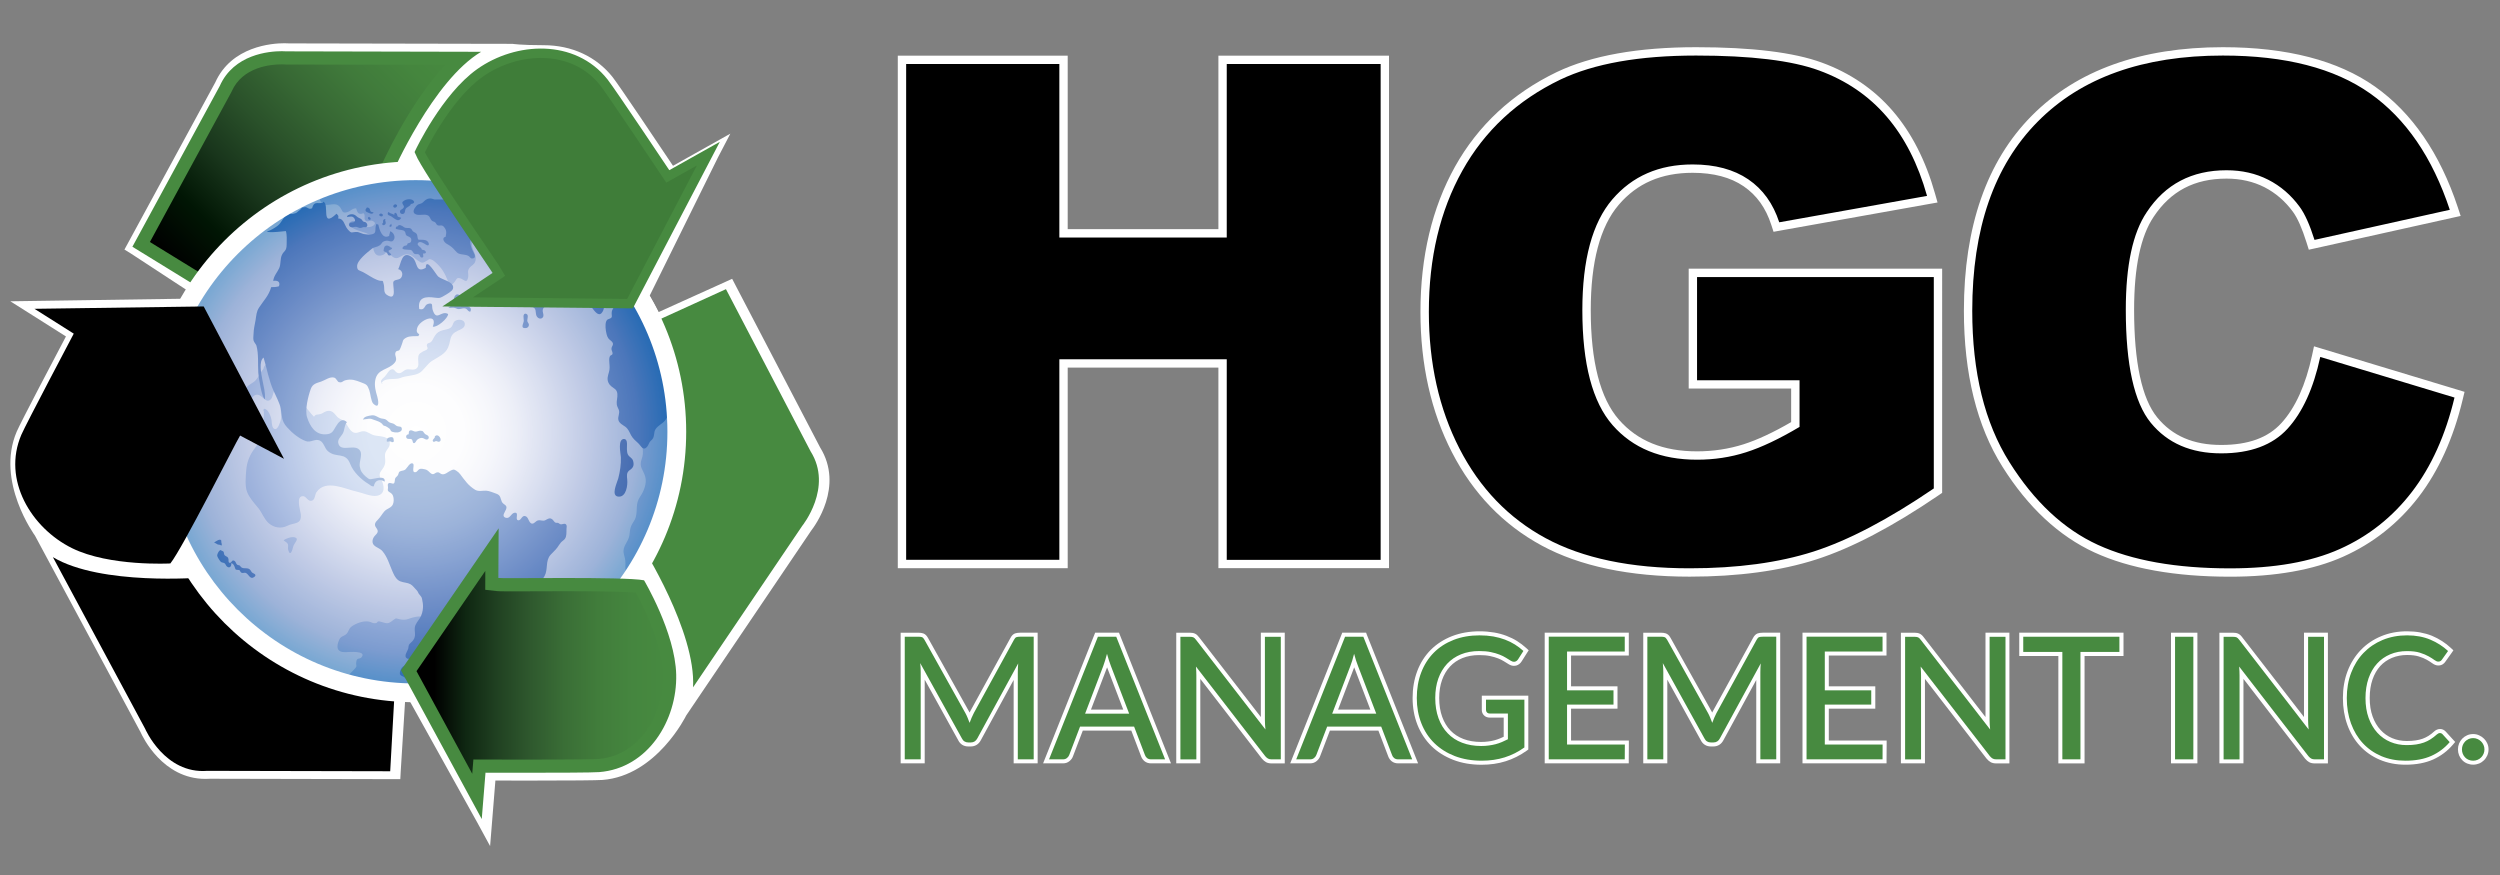 <?xml version="1.0" encoding="utf-8"?>
<!-- Generator: Adobe Illustrator 23.1.0, SVG Export Plug-In . SVG Version: 6.00 Build 0)  -->
<svg version="1.1" id="Layer_1" xmlns="http://www.w3.org/2000/svg" xmlns:xlink="http://www.w3.org/1999/xlink" x="0px" y="0px"
	 viewBox="0 0 500 175" style="enable-background:new 0 0 500 175;" xml:space="preserve">
<rect x="0" y="0" width="500" height="175" fill="#808080" stroke="none"/>
<style type="text/css">
	.st0{fill:#FFFFFF;}
	.st1{fill-rule:evenodd;clip-rule:evenodd;fill:url(#SVGID_1_);}
	.st2{fill:#478A40;}
	.st3{fill-rule:evenodd;clip-rule:evenodd;fill:#478A40;}
	.st4{fill-rule:evenodd;clip-rule:evenodd;}
	.st5{clip-path:url(#SVGID_2_);}
	.st6{clip-path:url(#SVGID_3_);}
	.st7{clip-path:url(#SVGID_4_);fill:#B5CBEA;}
	.st8{clip-path:url(#SVGID_5_);fill:#4B7ABD;}
	.st9{clip-path:url(#SVGID_5_);fill:#3B64A8;}
	.st10{opacity:0.55;clip-path:url(#SVGID_6_);}
	.st11{clip-path:url(#SVGID_7_);}
	.st12{clip-path:url(#SVGID_8_);fill:url(#SVGID_9_);}
	.st13{fill:none;stroke:#FFFFFF;stroke-width:3.758;stroke-miterlimit:10;}
	.st14{fill:none;}
	.st15{fill-rule:evenodd;clip-rule:evenodd;fill:#3F7D39;stroke:#478A40;stroke-width:1.879;stroke-miterlimit:10;}
	.st16{fill-rule:evenodd;clip-rule:evenodd;fill:url(#SVGID_10_);}
</style>
<g>
	<g>
		<path class="st0" d="M164.02,89.48l-16.9-32.39l-0.69-1.33l-1.36,0.62l-13.34,6.03c-0.56-1.11-1.16-2.21-1.79-3.29l13.67-27.67
			l2.46-4.72l-4.64,2.6l-6.83,3.83c-2.64-3.95-10.77-16.07-12.05-17.7c-3.27-4.14-8.18-6.42-13.83-6.42c-4.61,0-6.21-0.27-6.21-0.27
			l-5.74-0.01L57.84,8.68c-0.15-0.01-0.48-0.03-0.96-0.03c-2.42,0-10.56,0.57-13.83,7.84l-17.44,32.1l-0.72,1.32l1.28,0.79
			l11.35,7.43c-0.23,0.36-0.98,1.25-1.2,1.62L7.39,60.18l-5.32,0.08l4.5,2.84l6.62,4.19c-2.22,4.2-9.02,17.12-9.84,19.02
			c-4.3,9.99,3.64,20.81,3.64,20.81l2.71,5.05l18.42,34.28c0.41,0.93,4.42,9.33,12.96,9.33c0.31,0,0.63-0.01,0.95-0.03l36.53,0.08
			l1.5,0l0.08-1.5l0.87-13.99c0.16,0.01,0.85,0.02,1.02,0.03l13.45,24.18l2.54,4.67l0.43-5.3l0.63-7.81c1.52,0,4.05,0.01,6.87,0.01
			c8.52,0,13.41-0.05,14.55-0.13c10.85-0.84,16.74-12.89,16.74-12.89l3.21-4.75l21.8-32.24C162.89,105.28,168.87,97.29,164.02,89.48
			z"/>
		<g>
			<linearGradient id="SVGID_1_" gradientUnits="userSpaceOnUse" x1="34.327" y1="54.971" x2="84.946" y2="4.352">
				<stop  offset="0" style="stop-color:#000000"/>
				<stop  offset="0.027" style="stop-color:#000000"/>
				<stop  offset="0.177" style="stop-color:#011604"/>
				<stop  offset="0.327" style="stop-color:#19361C"/>
				<stop  offset="0.473" style="stop-color:#2A512A"/>
				<stop  offset="0.616" style="stop-color:#376834"/>
				<stop  offset="0.753" style="stop-color:#407A3B"/>
				<stop  offset="0.884" style="stop-color:#45863E"/>
				<stop  offset="1" style="stop-color:#478A40"/>
			</linearGradient>
			<path class="st1" d="M47.72,57.55c-3.67,0-6.3-0.75-6.88-0.93l-12.6-7.75l16.9-31.1l0.02-0.05c2.47-5.57,8.66-6.17,11.2-6.17
				c0.49,0,0.78,0.03,0.78,0.03l0.06,0l35.06,0.08C83.96,19,77.62,33.32,77.32,34C68.88,53.46,56.57,57.55,47.72,57.55L47.72,57.55z
				"/>
			<path class="st2" d="M56.36,12.87c0.41,0,0.66,0.02,0.66,0.02l0,0l0.11,0.01h0.11l31.8,0.07c-7.35,7.88-12.66,19.87-12.94,20.5
				c-8.15,18.8-19.94,22.75-28.39,22.75c-3.24,0-5.61-0.61-6.34-0.82l-11.39-7l16.28-29.96l0.05-0.09l0.04-0.1
				C48.52,13.4,54.07,12.87,56.36,12.87 M56.36,10.24c-2.51,0-9.58,0.59-12.41,6.96L26.48,49.35l13.8,8.48c0,0,2.98,1.04,7.44,1.04
				c8.33,0,21.83-3.61,30.81-24.34c0,0,8.09-18.46,17.7-24.17l-38.98-0.09C57.26,10.27,56.92,10.24,56.36,10.24L56.36,10.24z"/>
		</g>
		<path class="st3" d="M162.12,90.27l-16.93-32.44l-14.74,6.72c0,0,10.95,22.95-2.02,44.74c0,0,10.8,17.02,10.18,28.18l21.83-32.29
			C160.44,105.18,166.67,97.5,162.12,90.27z"/>
		<path class="st4" d="M41.45,154.17l36.59,0.08l0.9-16.17c0,0-25.41-0.97-38.68-22.57c0,0-20.09,1.66-29.68-4.08l18.45,34.33
			C29.03,145.76,32.94,154.84,41.45,154.17z"/>
		<g>
			<path class="st0" d="M135.36,86.36c0,28.83-23.37,52.21-52.21,52.21s-52.21-23.37-52.21-52.21c0-28.83,23.38-52.21,52.21-52.21
				S135.36,57.53,135.36,86.36z"/>
			<g>
				<g>
					<defs>
						<rect id="SVGID_19_" x="30.95" y="34.15" width="104.42" height="104.42"/>
					</defs>
					<clipPath id="SVGID_2_">
						<use xlink:href="#SVGID_19_"  style="overflow:visible;"/>
					</clipPath>
					<g class="st5">
						<defs>
							<rect id="SVGID_21_" x="-97" y="-81.08" width="340.84" height="438.23"/>
						</defs>
						<clipPath id="SVGID_3_">
							<use xlink:href="#SVGID_21_"  style="overflow:visible;"/>
						</clipPath>
						<g class="st6">
							<defs>
								<rect id="SVGID_23_" x="-97" y="-81.08" width="340.84" height="438.23"/>
							</defs>
							<clipPath id="SVGID_4_">
								<use xlink:href="#SVGID_23_"  style="overflow:visible;"/>
							</clipPath>
							<path class="st7" d="M52.77,73.65c-0.64,0.76-1.02,1.73-1.69,2.46c-0.55,0.59-2.25,1.2-2.08,2.12c0.18,0,0.31,0.14,0.51,0.12
								c0.13,0.63-1.88,3.29-0.8,3.33c0.83,0.02,1.41-2.51,2.51-2.73c1.22-0.25,1.95,2.06,3,0.83c0.32-0.37,0.42-1.34,0.7-1.83
								c0.34-0.62,0.63-1.07,0.74-1.8c0.16-0.97,0.37-2.5-0.54-3.14c-0.87-0.61-2.25-0.4-2.43,0.72"/>
							<path class="st7" d="M52.77,82.03c0.02,0.65,0.04,1.65-0.2,2.23c-0.31,0.76-0.84,0.93-0.88,1.82
								c-0.04,0.92,0.4,1.46,0.03,2.34c-0.25,0.59-0.66,1.09-1.04,1.62c-0.86,1.23-1.3,2.5-1.43,3.96c-0.11,1.3-0.28,3.21,0.16,4.36
								c0.47,1.21,1.38,2.2,2.21,3.2c0.8,0.97,1.2,2.29,2.16,3.11c1.05,0.89,2.47,1.1,3.65,0.5c1.36-0.7,2.94-0.19,2.73-2.32
								c-0.08-0.78-1.11-3.79,0.54-3.61c0.54,0.06,0.91,1.09,1.63,0.91c0.72-0.18,0.6-1.2,0.97-1.72c1.84-2.68,5.78-0.58,8.05-0.11
								c1.15,0.24,2.86,1.06,4.06,0.83c1.8-0.35,1.41-2.22,0.79-3.32c-0.88-1.56,0.63-1.7,0.83-3.27c0.1-0.79-0.21-1.45,0.11-2.16
								c0.26-0.59,0.79-0.92,0.81-1.62c0.06-1.63-1.95-1.44-3.09-1.71c-0.68-0.16-1.29-0.72-1.98-0.81
								c-0.81-0.11-1.42,0.54-2.14,0.25c-1.09-0.45-1.25-1.96-2.28-2.5c-0.73-0.38-0.84-0.4-1.38-1.06
								c-0.53-0.66-1.08-0.95-1.87-0.68c-0.43,0.15-0.7,0.44-1.17,0.56c-0.61,0.16-0.88-0.06-1.24,0.53
								c-0.86-0.81-1.34-1.79-2.34-2.53c-0.65-0.47-1.08-0.46-1.83-0.61c-0.65-0.13-1.32-0.63-1.96-0.16
								c-1.03,0.75-0.21,2.95-0.54,4.04c-0.11,0.37-0.53,1.67-1.01,1.72c-0.76,0.08-0.76-1.25-0.81-1.72
								c-0.08-0.69-0.65-2.37-1.52-2.33c-0.17,0.26-0.12,0.43,0.08,0.62"/>
							<path class="st7" d="M56.65,108.09c0.5-0.37,1.62-0.79,2.25-0.63c1.1,0.28-0.09,1.11-0.27,1.89
								c-0.16,0.7-0.58,2.07-0.99,0.63c-0.12-0.41,0.11-0.85-0.11-1.24c-0.22-0.38-0.63-0.4-0.79-0.74"/>
							<path class="st7" d="M84.87,123.42c-1.14-0.28-2.12-0.02-3.16,0.36c-0.56,0.2-1.1,0.21-1.71,0.09
								c-0.8-0.16-0.7-0.37-1.37,0.16c-1.09,0.87-1.23,0.66-2.51,0.31c-0.82-0.22-0.47,0.19-0.95,0.28
								c-0.61,0.12-0.83-0.19-1.38-0.3c-1.09-0.22-2.69,0.36-3.55,1.05c-0.53,0.43-0.51,1.01-0.97,1.44
								c-0.5,0.46-1.11,0.41-1.42,1.12c-0.66,1.47-0.49,2.6,1.33,2.5c0.56-0.03,4.19-0.34,3.16,0.99c-0.44,0.57-0.97-0.05-1.09,1
								c-0.09,0.78,0.31,0.75-0.38,1.42c-0.27,0.26-0.79,0.88-1.08,1.08c-0.51,0.34-1.36,0.1-1.32,1c1.19,0.16,2.56,0.78,3.78,1.1
								c1.28,0.33,2.48,0.63,3.79,0.9c1.4,0.29,2.94,0.19,4.42,0.19c1.5,0,2.89,0.18,4.42,0.18c1.47,0,2.73-0.4,4.08-0.61
								c1.49-0.23,2.97-0.36,4.38-0.76c1.05-0.3,2.55-0.89,3.2-1.87c0.78-1.19,0.65-3.07-0.31-4.15c-0.88-1-1.93-1.69-2.71-2.8
								c-0.72-1.04-1.11-2.28-1.98-3.22c-0.81-0.87-2.08-1.26-3.22-1.38c-1.24-0.12-2.45-0.27-3.67-0.27h0.24"/>
							<path class="st7" d="M127.97,87.72c0.53,1.29,0.87,2.75,0.38,4.06c-0.62,1.68,0.3,2.09,0.71,3.6c0.36,1.33-0.34,2.96-1.06,4
								c-0.93,1.34-0.46,2.54-0.84,4.04c-0.16,0.63-0.64,1.12-0.9,1.71c-0.29,0.64-0.27,1.27-0.38,1.96
								c-0.22,1.36-1.44,2.13-1.13,3.61c0.14,0.66,0.34,1.15,0.34,1.91c0,0.7-0.12,1.51,0.29,2.08c1.06,1.46,1.95-0.77,2.43-1.61
								c1.24-2.14,2.53-4.48,3.47-6.8c0.44-1.09,1.1-2.3,1.45-3.43c0.4-1.32,0.45-2.77,0.92-4.04c0.99-2.66,0.93-5.39,1.52-8.11
								c0.29-1.36,0.11-2.77,0.11-4.24c0-1.47,0.05-2.88-0.56-4.22c-1.1-2.42-3.67-0.31-4.24,1.31c-0.36,1.02-0.15,1.9-1.06,2.58
								c-0.51,0.38-1.95,1.15-1.26,1.96"/>
							<path class="st7" d="M76.3,76.72c0.37-1.3,2.78-0.71,3.69-1.1c1.21-0.52,2.65-0.41,3.79-0.97c0.89-0.45,1.59-1.8,2.6-2.46
								c1.15-0.75,2.68-1.35,3.24-2.7c0.64-1.51,0.15-2.51,1.92-3.34c0.59-0.27,1.45-0.53,1.42-1.35c-0.02-0.75-0.9-0.99-1.6-0.77
								c-0.86,0.27-0.64,0.96-1.15,1.44c-0.49,0.47-1.48,0.45-2.1,0.72c-0.71,0.3-0.98,0.7-1.35,1.33c-0.19,0.33-0.28,0.6-0.56,0.88
								c-0.24,0.24-0.6,0.12-0.79,0.47c-0.19,0.35,0.22,0.63,0.08,0.91c-0.13,0.25-0.67,0.38-0.89,0.51
								c-0.79,0.46-0.96,0.61-0.97,1.53c-0.01,0.64,0.27,1.45-0.38,1.91c-0.59,0.42-1.4-0.02-2.05,0.2
								c-0.55,0.18-0.95,0.88-1.62,0.68c-0.7-0.2-0.65-1.07-1.49-0.64c-0.37,0.19-0.84,1.05-1.15,1.36
								c-0.34,0.34-1.26,0.97-0.36,1.46"/>
							<path class="st7" d="M91,34.97c0.01,0.11,0.19,0.13,0,0.19c-2.34-1.3-5.75-0.65-8.39-0.91c-1.64-0.17-2.89-0.07-4.42,0.28
								c-1.41,0.32-2.78,0.5-4.24,0.63c-1.43,0.12-2.82,0.44-4.24,0.83c-1.36,0.37-2.75,0.3-3.86,1.26
								c-0.82,0.71-2.61,2.09-1.53,3.29c1.03,1.14,2.66-0.48,3.7,0.91c0.49,0.65,0.35,1.28,1.4,0.99c0.65-0.18,1.09-0.82,1.81-0.77
								c0.23,0.82,0.46,1.37,1.46,0.97c0.48,0.38,0.03,0.97,0.34,1.39c0.44,0.58,0.92-0.1,1.47,0.15c1.34,0.6-0.43,1.53-1.36,1.18
								c-0.82-0.31-1.78-1.5-2.8-1.09c-1.88,0.76,1.36,1.89,2.01,2.07c1.33,0.37,2.21,0.7,2.21,2.26c0,1.37,0.35,3.15,2.17,2.32
								c0.21-0.1,0.48-0.52,0.74-0.52c0.58-0.01,0.32,0.31,0.66,0.62c0.57,0.52,0.97,0.78,1.62,0.49c0.75-0.33,1.13-0.83,2.14-0.57
								c0.61,0.16,1.11,0.79,1.64,1.15c0.98,0.67,1,0.5,1.88,0.02c0.49-0.27,0.32-0.41,0.97-0.16c0.27,0.1,0.62,0.42,0.83,0.61
								c1.14,1.04,1.77,2.1,2.32,3.52c0.32,0.82,0.55,1.22,1.21,0.52c0.6-0.64,0.47-1.29,1.51-0.86c0.65,0.27,1.09,0.96,1.36-0.2
								c0.19-0.83-0.31-1.3,0.36-2.06c0.41-0.45,0.87-0.55,1.08-1.19c0.23-0.71,0.01-1.28-0.25-1.92c-0.25-0.61-0.48-1.17-0.38-1.87
								c0.09-0.63,0.49-1.2,0.37-1.89c-0.21-1.16-1.48-1.89-2.33-2.55c-0.68-0.53-1.2-1.24-1.71-1.92
								c-0.88-1.18-0.21-0.67,0.45-1.55c0.35-0.47,0.31-1.23,0.23-1.81c-0.14-0.96-0.75-2.97-0.16-3.72"/>
						</g>
						<g class="st6">
							<defs>
								<rect id="SVGID_25_" x="-97" y="-81.08" width="340.84" height="438.23"/>
							</defs>
							<clipPath id="SVGID_5_">
								<use xlink:href="#SVGID_25_"  style="overflow:visible;"/>
							</clipPath>
							<path class="st8" d="M57.17,46.21c0.26,0.81,0.16,1.8,0.16,2.69c-0.01,1.4-0.54,1.2-0.96,2.12
								c-0.36,0.78-0.17,1.82-0.53,2.61c-0.38,0.83-1.08,1.53-1.2,2.55c0.84-0.15,1.49,0.15,1.15,1.07
								c-0.49,0.15-1.04,0.2-1.55,0.18c-0.51,1.74-1.45,2.59-2.42,4.07c-0.55,0.83-0.55,1.59-0.71,2.54
								c-0.16,0.96-0.37,1.68-0.4,2.7c-0.01,0.39-0.1,0.98,0,1.35c0.11,0.4,0.5,0.76,0.58,1.04c0.46,1.67,0.26,3.68,0.37,5.45
								c0.05,0.83,0.7,5.06,1.33,5.26c0.09-1.5-0.28-2.55-0.52-3.9c-0.22-1.21-0.76-3.69,0.25-4.43c0.65,2.2,1.07,4.59,1.99,6.64
								c0.44,0.98,1.22,2.47,1.42,3.46c0.32,1.63,0.09,2.52,1.27,3.83c1.01,1.12,2.32,2.25,3.76,2.78c1.01,0.37,1.84-0.56,2.81-0.11
								c0.84,0.4,0.92,1.54,1.62,2.13c1.75,1.48,3.49,0.02,4.47,2.59c0.57,1.49,2.13,3.07,3.64,3.96c0.47,0.28,0.51,0.51,1.06,0.48
								c0.19-1.24,1.22-1.54,2.17-0.94c0.17-1.17-1.34-0.71-1.98-0.63c-1.02,0.13-0.9,0.39-1.82-0.4c-0.7-0.61-1.06-1.14-1.19-2.06
								c-0.12-0.83,0.53-2.26,0.14-2.99c-0.88-1.66-3.66,0.21-4.34-1.34c-0.44-1.01,0.49-1.56,0.85-2.27
								c0.35-0.69,0.25-1.58,0.79-2.2c-1-1-1.76,0.13-2.18,0.81c-0.63,1.03-0.76,1.59-2.17,1.62c-2.04,0.05-3.06-1.69-3.62-3.42
								c-0.46-1.42,0.2-4.15,0.74-5.65c0.39-1.07,1.19-1.18,2.06-1.48c0.86-0.29,1.81-1.08,2.68-0.78c0.36,0.13,0.62,0.82,0.87,0.88
								c0.71,0.18,0.69-0.2,1.33-0.37c1.19-0.32,2.08,0.02,3.01,0.38c1.23,0.47,1.33,0.46,1.76,1.62c0.23,0.62,0.34,2.27,0.81,2.7
								c1.35,1.24,0.98-0.79,0.78-1.45c-0.31-1.02-0.61-2.14-0.4-3.26c0.42-2.36,2.63-1.98,3.9-3.51c0.67-0.81-0.12-1.36,0.15-2.04
								c0.2-0.49,0.63-0.2,0.82-0.54c0.21-0.35,0.29-0.7,0.4-0.94c0.34-0.77,0.07-1.03,0.95-1.49c0.72-0.38,1.6-0.24,2.41-0.3
								c0.05-0.16,0.11-0.24,0.17-0.38c-0.57-0.31-0.56-0.65-0.42-1.22c0.39-1.56,4.25-3.29,3.13-0.29
								c0.82,0.24,3.08-1.68,3.06-2.53c-1.42-0.83-2.3,1.63-3.09-0.83c-0.25-0.78,0.23-1.51-0.94-1.19
								c-0.8,0.22-0.53,1.36-1.74,1.03c-0.38-2.44,1.4-2.53,3.09-2.28c1.08,0.16,1.19,0.02,1.99-0.44c0.41-0.24,1.5-0.84,1.65-1.32
								c0.44-1.42-2.12-1.76-2.94-2.46c-0.41-0.35-2.47-4.02-2.49-1.75c-2.1,1.22-1.6-1.21-2.65-2.04
								c-2.16-1.71-2.28,1.28-2.86,2.31c0.73,0.18,0.99,0.9,0.69,1.54c-0.35,0.76-1.26,0.4-1.63,0.94
								c-0.33,0.48,0.94,4.17-1.35,2.65c-0.71-0.47-0.42-1.33-0.58-2.01c-0.3-1.29-0.09-0.47-1.35-0.97
								c-0.96-0.38-1.93-1.1-2.84-1.57c-0.73-0.38-1.15-0.25-1.16-1.17c-0.01-1.19,2.08-2.78,2.91-3.46
								c0.52-0.42,1.01-0.32,1.52-0.65c0.68-0.44,0.36-0.77,1.32-0.98c0.68-0.14,1.19,0.55,1.63-0.27c0.34-0.63-0.22-1.53-0.79-1.61
								c0.02,0.35-0.18,0.57-0.18,0.91c-1.39,0.77-1.98-1.33-2.17-2.25c-0.14-0.05-0.27-0.08-0.39-0.14
								c-0.48,1.29,0.35,1.97-1.35,2.15c-0.13,0.02-1.21-0.13-1.24-0.14c-0.15-0.03-1-0.39-1.19-0.4c-1.23-0.07-1.08,0.5-1.99-0.58
								c-0.64-0.76-0.68-2.1-1.88-2.12c0.17-0.55,0.01-0.59-0.32-0.96c-3.26,3.11-1.3-2.07-2.68-2.4c-0.02,0.08-0.04,0.15-0.05,0.23
								c-1.23,0.22-1.73-0.4-2.16,1.08c-0.67,0.33-0.89-0.24-1.36-0.22c-0.98,0.05-0.54,0.18-1.18,0.65
								c-0.6,0.44-0.37,0.49-1.23,0.68c-0.77,0.17-0.61-0.46-1.38,0.23c-0.77,0.68-0.93,1.58-1.82,2.23
								c-0.65,0.47-1.32,0.86-2.08,1.09C53.9,46.64,57.16,46.2,57.17,46.21"/>
							<path class="st8" d="M72.79,83.88c0.36-0.01,0.68-0.12,1.04-0.14c0.42-0.02,0.61,0.11,0.98,0.24
								c0.56,0.19,1.11,0.33,1.59,0.76c0.1,0.09,0.16,0.26,0.26,0.33c0.17,0.12,0.33,0.09,0.5,0.18c0.17,0.09,0.66,0.39,0.77,0.5
								c0.27,0.27,0.1,0.47,0.55,0.62c0.3,0.1,0.67,0.14,0.99,0.12c0.37-0.02,0.94-0.25,0.9-0.71c-0.05-0.5-0.32-0.43-0.72-0.5
								c-0.43-0.07-0.46-0.24-0.8-0.46c-0.25-0.17-0.6-0.18-0.87-0.3c-0.32-0.14-0.47-0.39-0.77-0.59c-0.3-0.2-0.61-0.15-0.95-0.24
								c-0.71-0.17-1.17-0.74-1.94-0.62c-0.44,0.07-1.71,0.21-1.67,0.9"/>
							<path class="st8" d="M77.48,87.67c0.15-0.14,0.72-0.3,0.94-0.23c0.41,0.13,0.23,0.48,0.37,0.81
								c-0.08,0.1-0.18,0.18-0.31,0.19c-0.22,0.02-0.14-0.1-0.29-0.13c-0.29-0.06-0.51,0.03-0.8,0.03
								c-0.09-0.23-0.02-0.65,0.17-0.67"/>
							<path class="st8" d="M81.58,86.99c0.37-0.26-0.01-0.74,0.45-0.9c0.33-0.12,0.69,0.2,0.99,0.23c0.39,0.03,0.69-0.19,1.08-0.18
								c0.6,0.01,0.52,0.26,0.87,0.62c0.2,0.21,0.54,0.22,0.7,0.47c0.22,0.36-0.03,0.72-0.4,0.68c-0.36-0.05-0.56-0.36-0.99-0.33
								c-0.31,0.02-0.66,0.19-0.89,0.42c-0.16,0.16-0.33,0.69-0.64,0.62c-0.29-0.06-0.15-0.6-0.45-0.77
								c-0.29-0.17-0.75,0.08-0.98-0.24c-0.22-0.3-0.01-0.8,0.4-0.71"/>
							<path class="st8" d="M86.94,87.31c0.71-0.86,1.72,0.85,0.86,1.04c-0.22,0.05-0.38-0.14-0.59-0.13c-0.19,0-0.37,0.25-0.56,0.1
								c-0.39-0.3,0.37-0.68,0.33-0.96"/>
							<path class="st8" d="M79.05,95.65c-0.12,0.24-0.05,0.88-0.28,1.03c-0.3,0.18-0.73-0.27-1.08,0c-0.25,0.19-0.06,0.57-0.09,0.9
								c-0.04,0.42-0.15,0.58,0.27,0.83c0.46,0.28,0.67,0.44,0.8,0.99c0.1,0.46,0.1,1.05-0.1,1.49c-0.34,0.74-1.19,0.79-1.71,1.4
								c-0.46,0.53-0.75,1.1-1.24,1.6c-0.57,0.57-0.89,0.99-0.36,1.69c0.53,0.71,0.26,1.01-0.29,1.58c-0.46,0.47-0.68,1.34-0.2,1.85
								c0.49,0.52,1.25,0.66,1.73,1.24c0.98,1.16,1.35,2.56,1.93,3.89c0.29,0.66,0.56,1.34,1.14,1.84c0.57,0.49,1.41,0.48,2.07,0.68
								c0.71,0.21,0.93,0.57,1.42,1.1c0.21,0.23,0.44,0.42,0.55,0.71c0.22,0.55,0.66,0.68,0.79,1.28c0.12,0.55,0.23,1.17,0.2,1.74
								c-0.03,0.72-0.25,1.55-0.64,2.16c-0.35,0.56-0.89,1.13-0.99,1.81c-0.12,0.83,0.23,1.46-0.14,2.26
								c-0.17,0.37-0.46,0.65-0.75,0.91c-0.39,0.36-0.34,0.47-0.41,0.98c-0.08,0.59-1.07,1.61-0.24,2.09
								c0.35,0.2,0.82-0.12,0.79,0.4c-0.02,0.35-0.41,0.6-0.69,0.71c-0.71,0.29-1.26,0.6-1.5,1.44c-0.29,1.02,0.47,0.83,1.01,1.34
								c0.29,0.28,0.3,0.46,0.76,0.51c0.37,0.04,0.73,0.07,1.08,0.09c0.32,0.02,0.77,0.13,1.08,0.05c0.14-0.04,0.32-0.07,0.39-0.24
								c0.1-0.24-0.09-0.23-0.08-0.44c0.02-0.47,0.34-0.64,0.68-0.89c0.42-0.31,0.26-0.44,0.39-0.88c0.2-0.67,1.07-0.68,1.37-1.29
								c0.15-0.3-0.01-0.73,0.17-1c0.2-0.31,0.65-0.21,0.96-0.26c0.38-0.07,0.66-0.24,0.93-0.52c0.34-0.36,0.37-0.27,0.87-0.35
								c0.32-0.05,0.62-0.22,0.95-0.27c0.45-0.07,0.9-0.08,1.31-0.33c0.62-0.37,0.8-1.11,1.53-1.3c0.34-0.09,0.72,0,1.07-0.1
								c0.32-0.09,0.51-0.34,0.78-0.52c0.42-0.3,0.49-0.25,0.59-0.78c0.07-0.34,0.2-0.72,0.44-0.99c0.45-0.52,1.34-0.51,1.95-0.67
								c0.4-0.1,0.7-0.36,1.08-0.5c0.36-0.13,0.69-0.16,0.93-0.49c0.23-0.31,0.18-0.72,0.36-1.04c0.2-0.37,0.51-0.63,0.68-1.04
								c0.15-0.36,0.18-0.7,0.55-0.95c0.32-0.21,0.73-0.24,1.08-0.31c0.68-0.14,1.48-0.15,1.95-0.71c0.43-0.51,0.79-1.01,1.24-1.49
								c0.43-0.47,0.96-1.06,1.32-1.58c0.48-0.71,1.03-1.31,1.45-2.07c0.76-1.38,0.13-3.04,1.2-4.25c0.45-0.52,0.96-0.91,1.37-1.48
								c0.24-0.32,0.44-0.69,0.71-1c0.23-0.26,0.57-0.44,0.78-0.71c0.41-0.52,0.31-1.35,0.34-2c0.01-0.29,0.14-0.72-0.14-0.94
								c-0.33-0.26-0.71,0.1-1.07,0c-0.18-0.05-0.31-0.22-0.49-0.27c-0.17-0.05-0.33,0.03-0.5-0.05c-0.26-0.12-0.39-0.44-0.6-0.62
								c-0.55-0.47-0.91-0.13-1.43,0.13c-0.5,0.25-0.88-0.07-1.45,0.04c-0.43,0.09-0.7,0.58-1.08,0.64
								c-0.73,0.12-0.79-1.14-1.3-1.41c-0.91-0.49-0.95,0.9-1.64,0.74c-0.68-0.16,0.33-1.67-0.72-1.49
								c-0.7,0.12-0.88,1.28-1.76,0.99c-0.88-0.29-0.11-1.15,0.09-1.67c0.37-0.94-0.54-0.86-0.85-1.54
								c-0.29-0.66-0.21-1.28-1.05-1.58c-0.61-0.21-1.44-0.59-2.07-0.62c-0.73-0.04-1.52,0.23-2.21-0.18
								c-0.61-0.37-1.24-0.9-1.7-1.45c-0.46-0.54-0.86-1.08-1.28-1.65c-0.24-0.31-0.47-0.52-0.8-0.72
								c-0.47-0.29-0.51-0.28-1.04-0.06c-0.57,0.24-1.28,1.01-1.93,0.73c-0.4-0.17-0.44-0.43-0.9-0.33
								c-0.33,0.07-0.53,0.4-0.89,0.35c-0.28-0.04-0.57-0.39-0.78-0.57c-0.29-0.25-0.45-0.34-0.81-0.41
								c-0.29-0.06-0.67-0.16-0.98-0.04c-0.29,0.12-0.48,0.56-0.78,0.62c-0.96,0.2-0.16-1.38-0.53-1.68
								c-0.55-0.45-1.22,0.89-1.51,1.13c-0.3,0.25-0.55,0.22-0.89,0.32c-0.51,0.15-0.4,0.29-0.58,0.73
								C79.52,95.26,79.2,95.36,79.05,95.65"/>
							<path class="st8" d="M89.74,61.43c0.01,0.04-0.01,0.08,0.01,0.13c0.43,0.08,0.82-0.11,1.26,0.04
								c0.46,0.16,0.53,0.29,1.04,0.19c0.36-0.07,0.76-0.22,1.13-0.06c0.31,0.14,0.51,0.68,0.89,0.59c0.06-0.13,0.11-0.29,0.1-0.44
								c-0.04-0.45-0.34-0.47-0.64-0.66c-0.4-0.25-0.37-0.42-0.31-0.87c0.05-0.33,0.21-0.76-0.13-1.03
								c-0.23-0.17-0.71-0.11-0.99-0.22c-0.38-0.15-0.63-0.39-0.99-0.06c-0.23,0.2-0.34,0.62-0.36,0.9
								c-0.02,0.39,0.16,0.71-0.19,1.03c-0.23,0.21-0.56,0.21-0.75,0.5"/>
							<path class="st8" d="M87.12,39.92c-0.35,0-0.66-0.22-1.04-0.23c-0.42-0.01-0.76,0.14-1.09,0.4
								c-0.34,0.27-0.44,0.52-0.86,0.64c-0.4,0.12-0.54,0.11-0.85,0.45c-0.49,0.54-0.95,1.4-0.05,1.71c0.69,0.24,1.5-0.09,2.17,0.12
								c0.7,0.22,0.54,0.79,1.04,1.18c0.17,0.13,0.46,0.13,0.63,0.31c0.21,0.22,0.19,0.44,0.49,0.57c0.28,0.11,0.57-0.04,0.85,0.04
								c0.28,0.09,0.42,0.31,0.58,0.54c0.38,0.57,0.26,1.08,0.14,1.7c-0.91,0.23-0.28,1.14,0.23,1.42c0.69,0.38,1.15,0.72,1.67,1.34
								c0.56,0.67,0.87,0.71,1.71,0.81c0.3,0.03,0.7,0.11,0.98,0.28c0.32,0.19,0.33,0.54,0.78,0.49c1.1-0.12,0.02-1.43-0.13-1.94
								c-0.2-0.62-0.62-1.65,0.09-2.08c0.29-0.17,0.64-0.17,0.94-0.42c0.28-0.22,0.48-0.54,0.65-0.84c0.45-0.76,0.43-1.39-0.04-2.17
								c-0.31-0.5-0.68-0.79-1.24-0.95c-0.48-0.13-0.7-0.16-0.97-0.6c-0.38-0.59-0.63-1.41-1.36-1.62c-0.35-0.1-0.74-0.03-1.08-0.13
								c-0.33-0.1-0.63-0.29-0.95-0.44c-0.7-0.34-1.15-0.61-1.97-0.61c-0.47,0.01-1.08,0.01-1.5,0.01"/>
							<path class="st8" d="M79.51,45.33c0.24-0.64,0.95-0.13,1.27,0.09c0.49,0.34,0.83,0.05,1.31,0.26
								c0.28,0.12,0.29,0.38,0.47,0.56c0.19,0.19,0.44,0.23,0.64,0.41c0.43,0.37,0.16,0.89,0.5,1.29c0.56,0.03,1.31-0.07,1.75,0.29
								c0.48,0.4,0.45,1.16-0.26,0.7c-0.35-0.23-1.17-0.79-1.56-0.36c-0.46,0.5,0.71,0.86,0.74,1.36c0.25,0.08,0.57,0.06,0.73,0.32
								c0.25,0.42-0.16,0.48-0.5,0.46c-0.01,0.29,0.27,0.85-0.28,0.8c-0.38-0.03-0.25-0.49-0.58-0.63c-0.4-0.18-0.65,0.14-1.01-0.26
								c-0.23-0.26-0.24-0.54-0.62-0.64c-0.31-0.08-2.39,0.11-1.31-0.76c0.13-0.11,0.29-0.05,0.41-0.13c0.07-0.05,0.13,0,0.2-0.07
								c0.08-0.07,0.01-0.22,0.06-0.26c0.31-0.26,0.68-0.07,0.77-0.59c0.11-0.62-0.26-0.74-0.72-0.95c-0.6-0.26-0.23-0.6-0.63-0.99
								c-0.31-0.3-0.97-0.23-1.36-0.36c-0.21-0.07-0.46,0-0.36-0.36c0.06-0.22,0.33-0.31,0.41-0.18"/>
							<path class="st8" d="M78.47,49.48c-0.43,0.13-0.98-0.8-1.57-0.13c-0.05,0.05-0.21,0.71-0.18,0.79
								c0.07,0.2,0.22,0.15,0.35,0.24c0.2,0.13,0.16,0.02,0.33,0.22c0.16,0.18,0.15,0.55,0.53,0.5c0.62-0.08,0.11-0.43-0.05-0.61
								c-0.31-0.36-0.19-0.33,0.14-0.51c0.18-0.09,0.74-0.35,0.1-0.41c-0.01-0.11,0.05-0.12,0.13-0.17"/>
							<path class="st8" d="M69.41,43.39c0.34,0,0.79-0.15,1.08-0.04c0.28,0.1,0.64,0.59,0.48,0.9c-0.17,0.36-0.69,0.15-0.95,0.35
								c-0.34,0.26-0.25,0.71,0.19,0.83c0.39,0.1,0.76-0.15,1.16-0.04c0.38,0.11,0.48,0.26,0.88,0.18c0.16-0.03,0.26-0.12,0.44-0.15
								c0.17-0.02,0.43,0.07,0.59-0.03c0.33-0.21,0.19-0.69-0.1-0.9c-0.16-0.12-0.38-0.09-0.53-0.19c-0.16-0.11-0.21-0.3-0.33-0.41
								c-0.3-0.28-0.64-0.28-0.97-0.6c-0.34-0.32-0.65-0.49-1.14-0.44c-0.26,0.03-0.95,0.24-0.77,0.59"/>
							<path class="st8" d="M82.84,40.37c-0.31-0.73-1.52-0.59-2.03-0.23c-0.4,0.29-0.43,0.36-0.24,0.73
								c0.17,0.33,0.37,0.45,0.05,0.8c-0.23,0.25-0.67,0.27-0.62,0.72c0.04,0.4,0.54,0.54,0.82,0.28c0.25-0.23,0.14-0.7,0.35-0.96
								c0.2-0.24,0.61-0.41,0.85-0.64c0.1-0.09,0.05-0.18,0.19-0.27c0.09-0.06,0.22-0.03,0.31-0.08c0.2-0.11,0.39-0.18,0.27-0.44
								c-0.04-0.01-0.08,0-0.13-0.01"/>
							<path class="st8" d="M79.33,40.96c-0.37-0.33-0.98,0.28-0.51,0.54c0.37,0.2,0.83-0.43,0.46-0.54"/>
							<path class="st8" d="M73.91,43.53c0.01-0.06,0.07-0.06,0.04-0.13c-0.35-0.1-0.48,0.29-0.21,0.49
								c0.43,0.32,0.5-0.37,0.22-0.36"/>
							<path class="st8" d="M76.44,42.85c-0.17-0.39-1.01,0.11-0.36,0.39c0.54,0.24,0.65-0.51,0.31-0.39"/>
							<path class="st8" d="M77.21,43.85c-0.3-0.14-0.49,0.02-0.59,0.27c-0.04,0.13,0.02,0.32,0,0.44
								c-0.02,0.13-0.29,0.08-0.15,0.34c0.16,0.28,0.57,0.07,0.65-0.15c0.11-0.27-0.14-0.66-0.1-0.86"/>
							<path class="st8" d="M78.38,44.75c-0.21-0.1-0.31,0.32-0.55,0.45c0.08,0.14,0.31,0.22,0.45,0.08
								c0.12-0.13-0.01-0.38-0.03-0.53"/>
							<path class="st8" d="M79.1,43.22c-0.25-0.4-0.7-0.42-1.05-0.58c-0.21-0.1-0.41-0.45-0.5,0.04c-0.06,0.33,0.24,0.38,0.51,0.5
								c0.65,0.27,1.55,1.5,2.17,0.41c-0.17-0.18-0.39-0.11-0.59-0.23c-0.28-0.18-0.11-0.25-0.27-0.54
								c-0.34-0.61-0.73-0.02-0.36,0.45"/>
							<path class="st8" d="M73.24,41.82c0-0.55,0.58-0.29,0.72,0c0.1,0.22,0.04,0.36,0.23,0.51c0.13,0.1,0.38,0.07,0.53,0.18
								c-0.26,0.43-0.83,0.15-1.16-0.02c-0.23-0.12-0.4-0.14-0.45-0.39c-0.04-0.2,0.1-0.41,0.23-0.41"/>
							<path class="st8" d="M44.34,110.12c-0.4-0.45-0.94,0.7-0.9,1.04c0.03,0.26,0.53,1.04,0.73,1.21
								c0.22,0.18,0.48,0.12,0.72,0.27c0.24,0.15,0.27,0.46,0.47,0.64c0.56,0.49,0.99-0.04,0.88-0.63c0.37,0.01,0.56,0.4,0.68,0.7
								c0.18,0.47,0.09,0.61,0.62,0.63c0.57,0.02,0.28,0.07,0.63,0.46c0.31,0.34,0.62,0.01,0.99,0.15c0.57,0.21,0.86,1.42,1.68,0.81
								c0.45-0.33,0.2-0.58-0.14-0.73c-0.41-0.19-0.36-0.28-0.6-0.62c-0.47-0.69-1.29-0.15-1.87-0.61
								c-0.11-0.09-0.18-0.27-0.29-0.34c-0.14-0.09-0.34-0.05-0.48-0.14c-0.28-0.19-0.27-0.6-0.54-0.77
								c-0.53-0.33-0.56,0.28-0.83,0.35c-0.5,0.14-0.35-0.43-0.39-0.71c-0.09-0.52-0.35-0.45-0.69-0.71
								c-0.33-0.26-0.12-0.56-0.35-0.82c-0.09-0.1-0.32-0.14-0.41-0.13"/>
							<path class="st8" d="M44.29,108.27c-0.11-0.79-1.22,0.06-1.48,0.26c0.33,0.07,0.45,0.24,0.72,0.36
								c0.23,0.09,0.54,0,0.71,0.24c0.35-0.29-0.19-0.71,0.09-1"/>
							<path class="st8" d="M117.44,55.29c0.02,0.32,0.17,0.64,0.21,0.96c0.04,0.41,0.01,0.73-0.05,1.13
								c-0.12,0.79,0.36,1.38,0.27,2.12c-0.11,0.89-0.01,1.4,0.58,2.12c0.41,0.51,1.2,1.73,1.87,0.99c1.18-1.31-0.29-3.48,0.76-4.73
								c0.24-0.28,0.41-0.63,0.81-0.6c0.4,0.04,0.61,0.46,0.72,0.81c0.25,0.78,0.31,1.51,0.31,2.35c0,0.42,0.03,0.72-0.19,1.08
								c-0.27,0.44-0.41,0.68-0.4,1.22c0.02,0.49,0.18,0.73-0.32,0.96c-0.38,0.18-0.59,0.12-0.77,0.57
								c-0.26,0.68-0.11,1.79,0.06,2.48c0.1,0.41,0.23,0.79,0.52,1.09c0.23,0.24,0.58,0.42,0.72,0.72c0.18,0.4-0.1,0.59-0.21,0.94
								c-0.14,0.44,0.1,0.64,0.17,1.04c0.09,0.55-0.34,0.37-0.53,0.73c-0.19,0.36-0.13,1.05-0.09,1.44c0.06,0.63,0.08,1.13-0.1,1.75
								c-0.21,0.7-0.43,1.38-0.09,2.08c0.34,0.69,0.76,0.84,1.31,1.27c0.61,0.48,0.51,1.38,0.4,2.06c-0.05,0.35-0.09,0.69-0.04,1.03
								c0.06,0.43,0.24,0.66,0.39,1.04c0.29,0.71-0.25,1.37-0.07,2.07c0.17,0.65,0.86,0.97,1.34,1.31c0.66,0.48,0.82,1.03,1.18,1.71
								c0.36,0.69,0.96,1.16,1.51,1.68c0.5,0.47,0.88,1.49,1.62,0.74c0.25-0.25,0.37-0.57,0.52-0.88c0.17-0.34,0.34-0.41,0.59-0.69
								c0.54-0.61,0.24-1.39,0.66-2.03c0.52-0.78,1.3-1.04,1.88-1.72c0.28-0.33,0.4-0.75,0.68-1.08c0.39-0.47,0.91-0.75,1.01-1.38
								c0.1-0.57,0.04-1.18,0.03-1.76c-0.01-0.76-0.44-1.43-0.63-2.17c-0.43-1.63-0.69-3.3-1.21-4.96
								c-0.25-0.78-0.39-1.58-0.59-2.34c-0.22-0.83-0.7-1.57-0.92-2.39c-0.47-1.73-0.89-3.52-1.58-5.22
								c-0.31-0.77-0.81-1.45-1.19-2.18c-0.17-0.32-0.3-0.66-0.47-0.97c-0.15-0.27-0.41-0.43-0.58-0.67
								c-0.21-0.29-0.29-0.65-0.52-0.93c-0.23-0.27-0.5-0.49-0.72-0.77c-0.47-0.59-0.74-1.31-1.08-1.98
								c-0.59-1.17-1.51-2.24-2.48-3.11c-0.46-0.41-0.7-0.78-1.32-0.93c-0.76-0.19-1.3-0.01-1.86,0.57
								c-0.5,0.53-0.98,0.88-1.56,1.33c-0.19,0.15-0.5,0.33-0.63,0.53c-0.15,0.24-0.03,0.49,0.02,0.74
								C117.46,54.77,117.42,54.97,117.44,55.29"/>
							<path class="st8" d="M105.92,57.55c0.25,0.87,0.13,1.68,0.05,2.57c-0.04,0.38-0.18,0.72,0.1,1.02
								c0.21,0.23,0.57,0.25,0.8,0.47c0.51,0.51,0.04,1.46,0.77,1.97c0.29,0.2,0.69,0.2,0.91-0.09c0.3-0.39,0.03-0.86-0.01-1.26
								c-0.07-0.76,0.64-0.87,0.72-1.53c0.09-0.69-0.33-1.43-0.75-1.94c-0.43-0.51-0.62-1.18-1.32-1.4
								c-0.24-0.07-0.67-0.16-0.9-0.14c-0.24,0.02-0.71,0.19-0.27,0.41"/>
							<path class="st8" d="M105.34,62.74c-0.97-0.17-0.55,1.01-0.58,1.44c-0.05,0.54-0.77,1.53,0.4,1.44
								c0.31-0.02,0.58-0.25,0.62-0.59c0.04-0.35-0.26-0.5-0.32-0.81c-0.06-0.34,0.42-1.47-0.35-1.44"/>
							<path class="st9" d="M124.99,87.8c-1.59-0.23-0.84,2.98-0.81,3.65c0.05,1.42-0.18,2.9-0.53,4.24
								c-0.22,0.85-1.62,3.61,0.13,3.64c1.49,0.03,1.77-2.32,1.67-3.37c-0.08-0.77-0.2-1.48,0.5-1.94c0.71-0.47,0.9-0.96,0.68-1.8
								c-0.17-0.68-0.77-0.75-1.06-1.34c-0.27-0.54-0.17-1.5-0.17-2.13c0-0.44-0.15-1.14-0.77-0.86"/>
						</g>
						<g class="st6">
							<defs>
								<rect id="SVGID_27_" x="-97" y="-81.08" width="340.84" height="438.23"/>
							</defs>
							<clipPath id="SVGID_6_">
								<use xlink:href="#SVGID_27_"  style="overflow:visible;"/>
							</clipPath>
							<g class="st10">
								<g>
									<defs>
										<rect id="SVGID_29_" x="30.95" y="34.15" width="104.42" height="104.42"/>
									</defs>
									<clipPath id="SVGID_7_">
										<use xlink:href="#SVGID_29_"  style="overflow:visible;"/>
									</clipPath>
									<g class="st11">
										<defs>
											<path id="SVGID_31_" d="M135.36,86.36c0,28.83-23.37,52.21-52.21,52.21s-52.21-23.37-52.21-52.21
												c0-28.83,23.38-52.21,52.21-52.21S135.36,57.53,135.36,86.36"/>
										</defs>
										<clipPath id="SVGID_8_">
											<use xlink:href="#SVGID_31_"  style="overflow:visible;"/>
										</clipPath>
										
											<radialGradient id="SVGID_9_" cx="-58.008" cy="2.78" r="0.541" gradientTransform="matrix(96.5 0 0 -96.5 5680.979 354.683)" gradientUnits="userSpaceOnUse">
											<stop  offset="0" style="stop-color:#FFFFFF"/>
											<stop  offset="0.185" style="stop-color:#FBFBFD"/>
											<stop  offset="0.278" style="stop-color:#F1F2F9"/>
											<stop  offset="0.325" style="stop-color:#E9EBF6"/>
											<stop  offset="0.389" style="stop-color:#DCE0F1"/>
											<stop  offset="0.505" style="stop-color:#BBC5E4"/>
											<stop  offset="0.661" style="stop-color:#8B9ED0"/>
											<stop  offset="0.849" style="stop-color:#4D74B9"/>
											<stop  offset="0.957" style="stop-color:#0E61AE"/>
											<stop  offset="0.984" style="stop-color:#0860AE"/>
											<stop  offset="0.994" style="stop-color:#005DAC"/>
											<stop  offset="1" style="stop-color:#0059AA"/>
										</radialGradient>
										<rect x="30.95" y="34.15" class="st12" width="104.42" height="104.42"/>
									</g>
								</g>
							</g>
						</g>
					</g>
				</g>
			</g>
		</g>
		<g>
			<path class="st13" d="M135.36,86.36c0,28.83-23.37,52.21-52.21,52.21s-52.21-23.37-52.21-52.21c0-28.83,23.38-52.21,52.21-52.21
				S135.36,57.53,135.36,86.36z"/>
		</g>
		<line class="st14" x1="99.28" y1="21.49" x2="149.44" y2="110.07"/>
		<path class="st15" d="M120.77,16.47c-6.11-7.72-17.38-7.13-24.78-1.89c-6.85,4.85-12.05,15.85-12.05,15.85
			C85.42,34,99.15,53.61,99.8,54.86l-8.27,5.52L126,60.73l15.67-30l-8.11,4.55C133.56,35.28,122.25,18.34,120.77,16.47z"/>
		<g>
			<linearGradient id="SVGID_10_" gradientUnits="userSpaceOnUse" x1="81.747" y1="134.602" x2="133.94" y2="134.602">
				<stop  offset="0" style="stop-color:#000000"/>
				<stop  offset="0.098" style="stop-color:#000000"/>
				<stop  offset="0.219" style="stop-color:#0F2712"/>
				<stop  offset="0.344" style="stop-color:#214222"/>
				<stop  offset="0.469" style="stop-color:#2F592E"/>
				<stop  offset="0.596" style="stop-color:#3A6E36"/>
				<stop  offset="0.726" style="stop-color:#417D3B"/>
				<stop  offset="0.858" style="stop-color:#45863F"/>
				<stop  offset="1" style="stop-color:#478A40"/>
			</linearGradient>
			<path class="st16" d="M81.75,134.14l16.65-24.21l-0.02,6.85l1.18,0.13c0.24,0.02,0.77,0.04,2.65,0.04c1.09,0,2.48-0.01,4.04-0.01
				c2.02-0.01,4.33-0.02,6.7-0.02c3.09,0,12.06,0,15.05,0.35c1.23,2.2,5.77,10.78,5.94,17.67c0.2,8.38-5.05,17.46-14.19,18.16
				c-1.03,0.08-6.11,0.12-14.3,0.12c-4.52,0-8.34-0.01-8.34-0.01l-1.22,0l-0.49,6.07L81.75,134.14z"/>
			<path class="st2" d="M97.06,114.19l0,1.39l-0.01,2.38l2.36,0.26c0.25,0.03,0.64,0.05,2.79,0.05c1.1,0,2.48-0.01,4.05-0.01
				c2.02-0.01,4.33-0.02,6.7-0.02c8.43,0,12.41,0.13,14.23,0.28c1.51,2.8,5.3,10.37,5.44,16.46c0.19,7.76-4.61,16.17-12.97,16.82
				c-0.58,0.04-3.19,0.12-14.2,0.12c-4.52,0-8.33-0.01-8.33-0.01l-2.44-0.01l-0.2,2.43l-0.03,0.43l-11.15-20.53L97.06,114.19
				 M99.73,105.66l-19.53,28.4l16.15,29.75l0.75-9.27c0,0,3.82,0.01,8.34,0.01c5.92,0,13.05-0.02,14.4-0.13
				c9.81-0.76,15.62-10.44,15.4-19.51c-0.2-8.39-6.43-18.85-6.43-18.85c-1.94-0.39-9.12-0.46-15.88-0.46
				c-4.2,0-8.24,0.03-10.75,0.03c-1.36,0-2.27-0.01-2.51-0.04L99.73,105.66L99.73,105.66z"/>
		</g>
		<path class="st4" d="M4.28,86.93c-3.89,9.04,1.99,18.68,10.12,22.7c7.52,3.72,19.67,3.06,19.67,3.06
			c2.44-3.01,13.16-24.4,13.95-25.58l8.78,4.65L40.74,61.29L6.89,61.76l7.86,4.97C14.75,66.74,5.23,84.74,4.28,86.93z"/>
	</g>
	<g>
		<g>
			<polygon points="244.51,112.8 244.51,72.69 212.7,72.69 212.7,112.8 180.39,112.8 180.39,11.96 212.7,11.96 212.7,46.66 
				244.51,46.66 244.51,11.96 276.96,11.96 276.96,112.8 			"/>
			<path class="st0" d="M276.13,12.8v99.17h-30.78V71.85h-33.48v40.11h-30.64V12.8h30.64v34.7h33.48V12.8H276.13 M277.8,11.13h-1.67
				h-30.78h-1.67v1.67v33.03h-30.14V12.8v-1.67h-1.67h-30.64h-1.67v1.67v99.17v1.67h1.67h30.64h1.67v-1.67V73.52h30.14v38.44v1.67
				h1.67h30.78h1.67v-1.67V12.8V11.13L277.8,11.13z"/>
		</g>
		<g>
			<path d="M337.93,114.49c-11.86,0-21.67-2.06-29.18-6.12c-7.54-4.08-13.46-10.22-17.6-18.28c-4.12-8.02-6.21-17.34-6.21-27.71
				c0-10.92,2.29-20.55,6.8-28.65c4.53-8.12,11.25-14.37,19.98-18.57c6.81-3.24,16.05-4.89,27.49-4.89c11,0,19.37,1.02,24.87,3.03
				c5.54,2.03,10.21,5.21,13.88,9.47c3.65,4.25,6.43,9.69,8.26,16.18l0.25,0.89l-31.18,5.57l-0.22-0.69
				c-1.15-3.54-3.13-6.29-5.87-8.16c-2.75-1.88-6.34-2.83-10.66-2.83c-6.43,0-11.62,2.26-15.43,6.71
				c-3.84,4.49-5.79,11.76-5.79,21.61c0,10.47,1.97,18.03,5.85,22.45c3.85,4.39,9.32,6.61,16.25,6.61c3.33,0,6.54-0.49,9.55-1.45
				c2.93-0.93,6.33-2.53,10.11-4.75v-8.02h-20.5v-22.3h49.02v43.55l-0.37,0.25c-9.09,6.19-17.25,10.47-24.27,12.72
				C355.95,113.35,347.53,114.49,337.93,114.49z"/>
			<path class="st0" d="M339.21,11.11c10.96,0,19.15,0.99,24.59,2.98c5.44,1.99,9.94,5.06,13.53,9.23
				c3.59,4.17,6.28,9.46,8.08,15.86l-29.56,5.28c-1.22-3.74-3.28-6.61-6.19-8.59c-2.91-1.98-6.62-2.98-11.13-2.98
				c-6.72,0-12.07,2.33-16.07,7c-3.99,4.67-5.99,12.05-5.99,22.15c0,10.73,2.02,18.4,6.06,23c4.04,4.6,9.66,6.9,16.88,6.9
				c3.43,0,6.7-0.49,9.81-1.49c3.11-0.99,6.67-2.68,10.69-5.07v-9.33h-20.5V55.41h47.35v42.28c-9.07,6.18-17.08,10.38-24.05,12.62
				c-6.97,2.23-15.23,3.35-24.79,3.35c-11.77,0-21.37-2.01-28.78-6.02c-7.42-4.01-13.17-9.99-17.25-17.93
				c-4.08-7.94-6.12-17.05-6.12-27.33c0-10.82,2.23-20.23,6.7-28.24c4.46-8,11-14.08,19.62-18.23
				C318.81,12.71,327.85,11.11,339.21,11.11 M339.21,9.44c-11.56,0-20.93,1.67-27.85,4.97c-8.9,4.28-15.74,10.65-20.36,18.92
				c-4.58,8.22-6.91,17.99-6.91,29.06c0,10.51,2.12,19.96,6.31,28.09c4.22,8.21,10.25,14.47,17.94,18.63
				c7.63,4.13,17.58,6.22,29.58,6.22c9.69,0,18.2-1.15,25.3-3.43c7.09-2.27,15.33-6.59,24.48-12.83l0.73-0.5v-0.88V55.41v-1.67
				h-1.67h-47.35h-1.67v1.67v20.63v1.67h1.67h18.82v6.71c-3.56,2.07-6.76,3.56-9.52,4.44c-2.93,0.93-6.06,1.41-9.3,1.41
				c-6.77,0-11.88-2.07-15.62-6.33c-3.74-4.26-5.64-11.63-5.64-21.9c0-9.65,1.88-16.73,5.59-21.07c3.69-4.32,8.53-6.41,14.79-6.41
				c4.15,0,7.57,0.9,10.19,2.69c2.62,1.79,4.43,4.31,5.54,7.73l0.45,1.38l1.43-0.26l29.56-5.28l1.81-0.32l-0.5-1.77
				c-1.86-6.61-4.7-12.16-8.43-16.5c-3.76-4.37-8.54-7.64-14.22-9.71C358.78,10.47,350.31,9.44,339.21,9.44L339.21,9.44z"/>
		</g>
		<g>
			<path d="M445.99,114.49c-10.85,0-19.85-1.61-26.76-4.77c-6.95-3.19-13.02-8.85-18.05-16.84c-5.02-7.99-7.57-18.33-7.57-30.73
				c0-16.55,4.49-29.48,13.33-38.41c8.85-8.93,21.51-13.46,37.63-13.46c12.61,0,22.68,2.6,29.94,7.73
				c7.26,5.13,12.73,13.1,16.24,23.69l0.29,0.88l-28.71,6.39l-0.23-0.73c-0.91-2.92-1.87-5.06-2.85-6.38
				c-1.63-2.23-3.65-3.97-6-5.17c-2.35-1.2-5.02-1.8-7.94-1.8c-6.71,0-11.7,2.62-15.27,8c-2.69,3.99-4.06,10.4-4.06,19.06
				c0,10.74,1.62,18.17,4.82,22.07c3.16,3.85,7.67,5.81,13.43,5.81c5.59,0,9.85-1.57,12.67-4.67c2.88-3.17,5.01-7.86,6.33-13.95
				l0.19-0.89l28.48,8.61l-0.18,0.77c-1.82,7.61-4.74,14.07-8.67,19.19c-3.95,5.14-8.91,9.07-14.76,11.69
				C462.46,113.17,454.95,114.49,445.99,114.49z"/>
			<path class="st0" d="M444.57,11.11c12.49,0,22.31,2.53,29.46,7.58c7.15,5.05,12.46,12.81,15.93,23.27l-27.06,6.02
				c-0.95-3.02-1.94-5.23-2.98-6.63c-1.71-2.34-3.81-4.15-6.29-5.41c-2.48-1.26-5.25-1.89-8.32-1.89c-6.95,0-12.27,2.79-15.96,8.38
				c-2.8,4.14-4.19,10.65-4.19,19.53c0,10.99,1.67,18.53,5,22.6c3.34,4.08,8.03,6.11,14.07,6.11c5.86,0,10.29-1.65,13.29-4.94
				c3-3.29,5.18-8.07,6.53-14.34l26.85,8.12c-1.8,7.53-4.64,13.82-8.52,18.87c-3.88,5.05-8.69,8.86-14.44,11.43
				c-5.75,2.57-13.07,3.86-21.95,3.86c-10.78,0-19.58-1.57-26.41-4.7c-6.83-3.13-12.73-8.64-17.69-16.53
				c-4.96-7.89-7.44-17.98-7.44-30.29c0-16.4,4.36-29.01,13.09-37.82C416.26,15.51,428.61,11.11,444.57,11.11 M444.57,9.44
				c-16.35,0-29.21,4.61-38.22,13.71c-9.01,9.09-13.57,22.22-13.57,39c0,12.57,2.59,23.06,7.7,31.18
				c5.11,8.13,11.31,13.9,18.41,17.16c7.02,3.22,16.14,4.85,27.11,4.85c9.08,0,16.69-1.35,22.63-4c5.98-2.67,11.05-6.69,15.09-11.94
				c4-5.21,6.97-11.77,8.82-19.5l0.37-1.53l-1.51-0.46l-26.86-8.12l-1.74-0.53l-0.38,1.77c-1.28,5.95-3.34,10.51-6.13,13.57
				c-2.69,2.96-6.64,4.39-12.06,4.39c-5.57,0-9.75-1.8-12.78-5.5c-3.07-3.75-4.63-11-4.63-21.54c0-8.49,1.31-14.75,3.91-18.59
				c3.41-5.15,8.17-7.64,14.58-7.64c2.78,0,5.33,0.58,7.56,1.71c2.23,1.14,4.15,2.79,5.7,4.91c0.93,1.25,1.84,3.31,2.73,6.14
				l0.46,1.46l1.5-0.33l27.06-6.02l1.81-0.4l-0.58-1.76c-3.57-10.76-9.14-18.87-16.55-24.11C467.6,12.09,457.36,9.44,444.57,9.44
				L444.57,9.44z"/>
		</g>
	</g>
	<g>
		<g>
			<path class="st2" d="M203.16,152.27v-17.86l-7.32,13.43c-0.35,0.68-0.93,1.05-1.67,1.05h-0.51c-0.75,0-1.32-0.37-1.66-1.06
				l-7.45-13.46c0,0.02,0,17.9,0,17.9h-4v-25.33h3.1c0.37,0,0.66,0.04,0.88,0.12c0.27,0.1,0.51,0.33,0.72,0.71l8.2,14.69
				c0.17,0.31,0.32,0.64,0.46,0.98c0.01,0.01,0.01,0.03,0.02,0.04c0.15-0.35,0.31-0.7,0.48-1.03l8.05-14.68
				c0.2-0.37,0.43-0.61,0.71-0.71c0.22-0.08,0.51-0.12,0.88-0.12h3.1v25.33H203.16z"/>
			<path class="st0" d="M206.74,127.35v24.52h-3.18v-17.45c0-0.26,0.01-0.54,0.02-0.84c0.02-0.3,0.04-0.6,0.06-0.9l-8.16,14.97
				c-0.29,0.56-0.72,0.84-1.31,0.84h-0.51c-0.59,0-1.03-0.28-1.3-0.84l-8.32-15.03c0.07,0.64,0.1,1.24,0.1,1.79v17.45h-3.19v-24.52
				h2.7c0.32,0,0.57,0.03,0.74,0.09c0.18,0.06,0.35,0.24,0.5,0.52l8.2,14.69c0.16,0.3,0.31,0.61,0.44,0.94
				c0.14,0.33,0.27,0.66,0.39,0.99c0.24-0.67,0.52-1.32,0.84-1.95l8.04-14.67c0.15-0.28,0.31-0.46,0.49-0.52
				c0.18-0.06,0.42-0.09,0.74-0.09H206.74 M207.54,126.54h-0.81h-2.7c-0.41,0-0.74,0.05-1.01,0.14c-0.37,0.13-0.69,0.44-0.93,0.91
				l-8.04,14.66c-0.05,0.09-0.09,0.17-0.13,0.26c-0.04-0.08-0.08-0.16-0.13-0.24l-8.2-14.7c-0.26-0.47-0.57-0.76-0.94-0.89
				c-0.27-0.09-0.6-0.14-1.01-0.14h-2.7h-0.81v0.81v24.52v0.8h0.81h3.19h0.81v-0.8v-15.94l6.7,12.11c0.39,0.8,1.11,1.25,2,1.25h0.51
				c0.89,0,1.61-0.45,2.03-1.28l6.55-12.02v15.88v0.8h0.81h3.18h0.81v-0.8v-24.52V126.54L207.54,126.54z"/>
		</g>
		<g>
			<path class="st2" d="M230.22,152.27c-0.41,0-0.76-0.11-1.03-0.32c-0.26-0.21-0.46-0.47-0.58-0.8l-2.07-5.42h-10.25l-2.07,5.43
				c-0.1,0.28-0.29,0.54-0.57,0.76c-0.29,0.24-0.64,0.35-1.04,0.35h-3.4l10.09-25.33h4.22l10.09,25.33H230.22z M225.25,142.33
				l-3.43-8.96c-0.13-0.33-0.27-0.71-0.4-1.13c0,0,0,0.01,0,0.01c-0.13,0.43-0.27,0.81-0.39,1.15l-3.41,8.93H225.25z"/>
			<path class="st0" d="M223.25,127.35l9.77,24.52h-2.8c-0.32,0-0.58-0.08-0.79-0.24c-0.2-0.16-0.35-0.36-0.44-0.62l-2.17-5.69
				h-10.81l-2.17,5.69c-0.08,0.22-0.23,0.41-0.44,0.59c-0.22,0.18-0.48,0.27-0.79,0.27h-2.8l9.77-24.52H223.25 M217.02,142.73h8.81
				l-3.64-9.51c-0.26-0.65-0.52-1.47-0.79-2.46c-0.13,0.49-0.25,0.95-0.39,1.37c-0.13,0.42-0.26,0.8-0.38,1.13L217.02,142.73
				 M223.8,126.54h-0.55h-3.67h-0.55l-0.2,0.51l-9.77,24.52l-0.44,1.1h1.19h2.8c0.5,0,0.93-0.15,1.29-0.45
				c0.33-0.27,0.56-0.58,0.69-0.94l1.97-5.16h9.7l1.97,5.17c0.14,0.38,0.38,0.71,0.7,0.97c0.35,0.27,0.78,0.41,1.28,0.41h2.8h1.19
				l-0.44-1.1L224,127.05L223.8,126.54L223.8,126.54z M218.19,141.93l3.2-8.39c0.01-0.02,0.02-0.05,0.03-0.08
				c0.01,0.02,0.02,0.04,0.02,0.06l3.21,8.4H218.19L218.19,141.93z"/>
		</g>
		<g>
			<path class="st2" d="M254.32,152.27c-0.35,0-0.66-0.07-0.9-0.2c-0.23-0.13-0.46-0.32-0.69-0.59l-13.06-16.9
				c0.01,0.16,0.01,0.31,0.01,0.46v17.22h-4v-25.33h2.28c0.38,0,0.67,0.05,0.89,0.15c0.22,0.1,0.45,0.31,0.68,0.63l13.07,16.87
				c-0.01-0.19-0.01-0.37-0.01-0.54v-17.11h3.98v25.33H254.32z"/>
			<path class="st0" d="M256.16,127.35v24.52h-1.84c-0.29,0-0.52-0.05-0.71-0.15c-0.19-0.1-0.38-0.27-0.57-0.49l-13.85-17.92
				c0.02,0.31,0.04,0.61,0.06,0.91c0.02,0.3,0.02,0.57,0.02,0.84v16.82h-3.19v-24.52h1.88c0.32,0,0.56,0.04,0.72,0.11
				c0.16,0.07,0.34,0.24,0.53,0.5l13.88,17.93c-0.03-0.33-0.06-0.65-0.08-0.96c-0.02-0.31-0.03-0.61-0.03-0.88v-16.7H256.16
				 M256.97,126.54h-0.81h-3.18h-0.81v0.81v16.06l-12.34-15.94c-0.27-0.36-0.54-0.61-0.83-0.74c-0.27-0.13-0.62-0.19-1.06-0.19
				h-1.88h-0.81v0.81v24.52v0.8h0.81h3.19h0.81v-0.8v-16.09l12.32,15.94c0.29,0.34,0.55,0.56,0.82,0.71
				c0.31,0.17,0.68,0.25,1.1,0.25h1.84h0.81v-0.8v-24.52V126.54L256.97,126.54z"/>
		</g>
		<g>
			<path class="st2" d="M279.64,152.27c-0.41,0-0.76-0.11-1.03-0.32c-0.26-0.21-0.46-0.47-0.57-0.8l-2.07-5.42h-10.25l-2.07,5.43
				c-0.1,0.28-0.29,0.54-0.57,0.76c-0.29,0.24-0.64,0.35-1.04,0.35h-3.4l10.09-25.33h4.22l10.09,25.33H279.64z M274.67,142.33
				l-3.43-8.96c-0.13-0.33-0.27-0.71-0.4-1.13c0,0,0,0.01,0,0.01c-0.13,0.43-0.27,0.81-0.39,1.15l-3.41,8.93H274.67z"/>
			<path class="st0" d="M272.67,127.35l9.77,24.52h-2.8c-0.32,0-0.58-0.08-0.79-0.24c-0.21-0.16-0.35-0.36-0.44-0.62l-2.17-5.69
				h-10.81l-2.17,5.69c-0.08,0.22-0.23,0.41-0.44,0.59c-0.22,0.18-0.48,0.27-0.78,0.27h-2.8l9.77-24.52H272.67 M266.44,142.73h8.81
				l-3.64-9.51c-0.26-0.65-0.53-1.47-0.79-2.46c-0.13,0.49-0.25,0.95-0.38,1.37c-0.13,0.42-0.26,0.8-0.39,1.13L266.44,142.73
				 M273.22,126.54h-0.55H269h-0.55l-0.2,0.51l-9.77,24.52l-0.44,1.1h1.19h2.8c0.5,0,0.93-0.15,1.29-0.45
				c0.33-0.27,0.56-0.58,0.69-0.94l1.97-5.16h9.7l1.97,5.17c0.14,0.38,0.38,0.71,0.7,0.97c0.35,0.27,0.78,0.41,1.28,0.41h2.8h1.19
				l-0.44-1.1l-9.77-24.52L273.22,126.54L273.22,126.54z M267.61,141.93l3.2-8.39c0.01-0.02,0.02-0.05,0.03-0.08
				c0.01,0.02,0.02,0.04,0.02,0.06l3.21,8.4H267.61L267.61,141.93z"/>
		</g>
		<g>
			<path class="st2" d="M296.31,152.55c-2.02,0-3.88-0.32-5.52-0.95c-1.64-0.63-3.07-1.53-4.23-2.67c-1.16-1.14-2.07-2.52-2.7-4.1
				c-0.62-1.58-0.94-3.33-0.94-5.22c0-1.89,0.3-3.66,0.91-5.24c0.6-1.59,1.48-2.97,2.61-4.1c1.13-1.13,2.51-2.03,4.11-2.65
				c1.6-0.63,3.41-0.94,5.38-0.94c0.99,0,1.94,0.08,2.8,0.23c0.86,0.15,1.67,0.37,2.4,0.65c0.74,0.28,1.43,0.62,2.06,1.02
				c0.63,0.39,1.22,0.84,1.76,1.33l0.25,0.23l-1.22,1.92c-0.21,0.34-0.5,0.57-0.87,0.67c-0.1,0.03-0.21,0.04-0.31,0.04
				c-0.28,0-0.57-0.09-0.86-0.28c-0.29-0.17-0.62-0.37-0.98-0.6c-0.33-0.21-0.74-0.41-1.21-0.6c-0.47-0.18-1.03-0.35-1.67-0.48
				c-0.63-0.13-1.39-0.2-2.26-0.2c-1.29,0-2.46,0.21-3.49,0.63c-1.02,0.41-1.9,1.01-2.62,1.79c-0.72,0.78-1.28,1.73-1.68,2.82
				c-0.39,1.11-0.59,2.37-0.59,3.75c0,1.45,0.21,2.76,0.62,3.9c0.41,1.13,1,2.1,1.75,2.88c0.74,0.78,1.67,1.38,2.74,1.79
				c1.08,0.41,2.31,0.62,3.66,0.62c0.53,0,1.02-0.03,1.47-0.09c0.45-0.06,0.9-0.14,1.31-0.25c0.41-0.11,0.81-0.25,1.2-0.41
				c0.32-0.14,0.64-0.28,0.96-0.44v-4.49h-3.22c-0.33,0-0.62-0.11-0.83-0.32c-0.22-0.21-0.34-0.49-0.34-0.8v-2.47h8.49v10.17
				l-0.17,0.12c-1.27,0.91-2.64,1.6-4.08,2.05C299.57,152.32,297.99,152.55,296.31,152.55z"/>
			<path class="st0" d="M295.93,127.07c0.98,0,1.89,0.08,2.73,0.22c0.83,0.15,1.61,0.36,2.33,0.63c0.72,0.27,1.38,0.6,1.99,0.98
				c0.61,0.38,1.17,0.81,1.7,1.29l-1.04,1.64c-0.16,0.26-0.37,0.43-0.63,0.5c-0.07,0.02-0.14,0.03-0.21,0.03
				c-0.2,0-0.42-0.07-0.64-0.21c-0.3-0.17-0.62-0.37-0.98-0.6c-0.36-0.23-0.79-0.44-1.28-0.63c-0.5-0.2-1.07-0.36-1.73-0.5
				c-0.66-0.14-1.44-0.21-2.34-0.21c-1.34,0-2.56,0.22-3.64,0.66c-1.08,0.44-2,1.07-2.77,1.89c-0.76,0.82-1.35,1.81-1.76,2.96
				c-0.41,1.16-0.61,2.45-0.61,3.88c0,1.5,0.22,2.85,0.65,4.04c0.43,1.19,1.04,2.2,1.84,3.02c0.79,0.83,1.75,1.46,2.89,1.89
				c1.13,0.43,2.4,0.65,3.8,0.65c0.55,0,1.06-0.03,1.53-0.1c0.47-0.06,0.93-0.15,1.36-0.26c0.43-0.11,0.85-0.26,1.26-0.43
				c0.4-0.17,0.8-0.36,1.2-0.56v-5.14h-3.62c-0.23,0-0.41-0.07-0.55-0.2c-0.14-0.14-0.21-0.31-0.21-0.51v-2.07h7.68v9.56
				c-1.24,0.89-2.56,1.55-3.96,1.99c-1.4,0.44-2.93,0.66-4.58,0.66c-1.98,0-3.77-0.31-5.37-0.92c-1.6-0.62-2.96-1.48-4.09-2.58
				c-1.13-1.1-2-2.43-2.6-3.96c-0.61-1.54-0.92-3.23-0.92-5.07c0-1.86,0.29-3.55,0.88-5.1c0.59-1.54,1.43-2.87,2.52-3.97
				c1.09-1.1,2.41-1.95,3.97-2.56C292.25,127.38,294,127.07,295.93,127.07 M295.93,126.26c-2.02,0-3.88,0.33-5.53,0.97
				c-1.65,0.65-3.08,1.57-4.25,2.74c-1.17,1.18-2.08,2.6-2.7,4.25c-0.62,1.63-0.93,3.44-0.93,5.38c0,1.94,0.33,3.74,0.97,5.37
				c0.65,1.63,1.59,3.06,2.79,4.24c1.2,1.18,2.67,2.1,4.37,2.76c1.68,0.65,3.59,0.98,5.66,0.98c1.72,0,3.34-0.23,4.82-0.7
				c1.48-0.46,2.89-1.17,4.19-2.1l0.34-0.24v-0.41v-9.56v-0.81h-0.81h-7.68h-0.81v0.81V142c0,0.43,0.16,0.81,0.46,1.09
				c0.29,0.28,0.68,0.43,1.11,0.43h2.81v3.83c-0.24,0.11-0.48,0.22-0.71,0.32c-0.37,0.16-0.75,0.28-1.15,0.39
				c-0.4,0.11-0.82,0.19-1.26,0.24c-0.43,0.06-0.91,0.09-1.42,0.09c-1.3,0-2.48-0.2-3.51-0.59c-1.02-0.39-1.89-0.96-2.59-1.69
				c-0.71-0.74-1.27-1.66-1.66-2.74c-0.4-1.09-0.6-2.36-0.6-3.76c0-1.33,0.19-2.55,0.57-3.61c0.37-1.05,0.9-1.95,1.59-2.69
				c0.68-0.73,1.51-1.3,2.48-1.69c0.98-0.4,2.1-0.6,3.34-0.6c0.84,0,1.58,0.06,2.18,0.19c0.61,0.13,1.15,0.28,1.6,0.46
				c0.45,0.18,0.83,0.36,1.14,0.56c0.37,0.24,0.71,0.44,1.01,0.62c0.33,0.21,0.69,0.32,1.05,0.32c0.14,0,0.28-0.02,0.42-0.05
				c0.46-0.12,0.85-0.42,1.12-0.86l1.03-1.63l0.37-0.57l-0.5-0.46c-0.56-0.51-1.17-0.97-1.81-1.38c-0.65-0.41-1.37-0.76-2.13-1.05
				c-0.75-0.29-1.59-0.52-2.48-0.67C297.92,126.35,296.95,126.26,295.93,126.26L295.93,126.26z"/>
		</g>
		<g>
			<polygon class="st2" points="309.35,152.27 309.35,126.94 325.35,126.94 325.35,130.7 313.81,130.7 313.81,137.67 323.1,137.67 
				323.1,141.32 313.81,141.32 313.81,148.51 325.37,148.51 325.35,152.27 			"/>
			<path class="st0" d="M324.95,127.35v2.95h-11.54v7.77h9.29v2.85h-9.29v7.99h11.56l-0.02,2.95h-15.2v-24.52H324.95 M325.76,126.54
				h-0.81h-15.2h-0.81v0.81v24.52v0.8h0.81h15.2h0.8l0-0.8l0.02-2.95l0-0.81h-0.81h-10.75v-6.38h8.48h0.81v-0.81v-2.85v-0.81h-0.81
				h-8.48v-6.16h10.74h0.81v-0.81v-2.95V126.54L325.76,126.54z"/>
		</g>
		<g>
			<path class="st2" d="M351.67,152.27v-17.86l-7.32,13.43c-0.35,0.68-0.93,1.05-1.67,1.05h-0.51c-0.74,0-1.32-0.37-1.66-1.06
				l-7.45-13.46c0,0.02,0,17.9,0,17.9h-4v-25.33h3.1c0.37,0,0.65,0.04,0.88,0.12c0.27,0.1,0.51,0.33,0.72,0.71l8.2,14.69
				c0.17,0.31,0.32,0.64,0.46,0.98c0.01,0.01,0.01,0.03,0.02,0.04c0.15-0.35,0.31-0.7,0.48-1.03l8.05-14.68
				c0.2-0.37,0.43-0.61,0.71-0.71c0.22-0.08,0.51-0.12,0.88-0.12h3.1v25.33H351.67z"/>
			<path class="st0" d="M355.25,127.35v24.52h-3.18v-17.45c0-0.26,0.01-0.54,0.02-0.84c0.02-0.3,0.04-0.6,0.06-0.9l-8.16,14.97
				c-0.28,0.56-0.72,0.84-1.31,0.84h-0.51c-0.59,0-1.03-0.28-1.3-0.84l-8.31-15.03c0.07,0.64,0.1,1.24,0.1,1.79v17.45h-3.19v-24.52
				h2.7c0.32,0,0.57,0.03,0.74,0.09c0.18,0.06,0.34,0.24,0.51,0.52l8.2,14.69c0.16,0.3,0.31,0.61,0.44,0.94
				c0.14,0.33,0.27,0.66,0.39,0.99c0.24-0.67,0.52-1.32,0.84-1.95l8.04-14.67c0.15-0.28,0.31-0.46,0.49-0.52
				c0.18-0.06,0.42-0.09,0.74-0.09H355.25 M356.05,126.54h-0.8h-2.7c-0.41,0-0.75,0.05-1.01,0.14c-0.37,0.13-0.69,0.44-0.93,0.91
				l-8.04,14.66c-0.05,0.09-0.09,0.17-0.13,0.26c-0.04-0.08-0.08-0.16-0.13-0.24l-8.2-14.7c-0.26-0.47-0.57-0.76-0.94-0.89
				c-0.27-0.09-0.6-0.14-1.01-0.14h-2.7h-0.81v0.81v24.52v0.8h0.81h3.19h0.81v-0.8v-15.94l6.7,12.11c0.39,0.8,1.11,1.25,2,1.25h0.51
				c0.89,0,1.61-0.45,2.03-1.28l6.55-12.02v15.88v0.8h0.81h3.18h0.8v-0.8v-24.52V126.54L356.05,126.54z"/>
		</g>
		<g>
			<polygon class="st2" points="360.91,152.27 360.91,126.94 376.91,126.94 376.91,130.7 365.37,130.7 365.37,137.67 374.66,137.67 
				374.66,141.32 365.37,141.32 365.37,148.51 376.93,148.51 376.91,152.27 			"/>
			<path class="st0" d="M376.51,127.35v2.95h-11.55v7.77h9.29v2.85h-9.29v7.99h11.56l-0.01,2.95h-15.2v-24.52H376.51 M377.31,126.54
				h-0.8h-15.2h-0.81v0.81v24.52v0.8h0.81h15.2h0.8l0-0.8l0.02-2.95l0-0.81h-0.81h-10.76v-6.38h8.49h0.81v-0.81v-2.85v-0.81h-0.81
				h-8.49v-6.16h10.74h0.8v-0.81v-2.95V126.54L377.31,126.54z"/>
		</g>
		<g>
			<path class="st2" d="M399.26,152.27c-0.35,0-0.65-0.07-0.9-0.2c-0.23-0.13-0.46-0.32-0.69-0.59l-13.06-16.9
				c0,0.16,0.01,0.31,0.01,0.46v17.22h-4v-25.33h2.28c0.38,0,0.67,0.05,0.89,0.15c0.22,0.1,0.45,0.31,0.68,0.63l13.07,16.87
				c-0.01-0.19-0.01-0.37-0.01-0.54v-17.11h3.98v25.33H399.26z"/>
			<path class="st0" d="M401.1,127.35v24.52h-1.84c-0.29,0-0.52-0.05-0.71-0.15c-0.19-0.1-0.38-0.27-0.57-0.49l-13.85-17.92
				c0.02,0.31,0.04,0.61,0.06,0.91c0.02,0.3,0.02,0.57,0.02,0.84v16.82h-3.19v-24.52h1.88c0.32,0,0.56,0.04,0.72,0.11
				c0.16,0.07,0.34,0.24,0.53,0.5l13.88,17.93c-0.03-0.33-0.06-0.65-0.08-0.96c-0.02-0.31-0.03-0.61-0.03-0.88v-16.7H401.1
				 M401.9,126.54h-0.81h-3.18h-0.81v0.81v16.06l-12.34-15.94c-0.27-0.37-0.54-0.61-0.83-0.74c-0.28-0.13-0.61-0.19-1.06-0.19h-1.88
				h-0.81v0.81v24.52v0.8h0.81h3.19h0.81v-0.8v-16.09l12.32,15.94c0.29,0.34,0.55,0.56,0.82,0.71c0.31,0.17,0.68,0.25,1.1,0.25h1.84
				h0.81v-0.8v-24.52V126.54L401.9,126.54z"/>
		</g>
		<g>
			<polygon class="st2" points="412.07,152.27 412.07,130.79 404.25,130.79 404.25,126.94 424.28,126.94 424.28,130.79 
				416.5,130.79 416.5,152.27 			"/>
			<path class="st0" d="M423.88,127.35v3.04h-7.79v21.48h-3.62v-21.48h-7.82v-3.04H423.88 M424.69,126.54h-0.81h-19.23h-0.8v0.81
				v3.04v0.81h0.8h7.02v20.68v0.8h0.81h3.62h0.81v-0.8v-20.68h6.98h0.81v-0.81v-3.04V126.54L424.69,126.54z"/>
		</g>
		<g>
			<rect x="434.61" y="126.94" class="st2" width="4.46" height="25.33"/>
			<path class="st0" d="M438.67,127.35v24.52h-3.66v-24.52H438.67 M439.48,126.54h-0.81h-3.66h-0.81v0.81v24.52v0.8h0.81h3.66h0.81
				v-0.8v-24.52V126.54L439.48,126.54z"/>
		</g>
		<g>
			<path class="st2" d="M462.95,152.27c-0.35,0-0.66-0.07-0.9-0.2c-0.23-0.13-0.46-0.32-0.69-0.59l-13.06-16.9
				c0,0.16,0.01,0.31,0.01,0.46v17.22h-4v-25.33h2.28c0.38,0,0.67,0.05,0.89,0.15c0.22,0.1,0.45,0.31,0.68,0.63l13.06,16.87
				c-0.01-0.19-0.01-0.37-0.01-0.54v-17.11h3.98v25.33H462.95z"/>
			<path class="st0" d="M464.8,127.35v24.52h-1.84c-0.29,0-0.52-0.05-0.71-0.15c-0.19-0.1-0.38-0.27-0.57-0.49l-13.85-17.92
				c0.02,0.31,0.04,0.61,0.06,0.91c0.02,0.3,0.02,0.57,0.02,0.84v16.82h-3.19v-24.52h1.88c0.32,0,0.56,0.04,0.72,0.11
				c0.16,0.07,0.33,0.24,0.53,0.5l13.88,17.93c-0.03-0.33-0.06-0.65-0.08-0.96c-0.02-0.31-0.03-0.61-0.03-0.88v-16.7H464.8
				 M465.6,126.54h-0.81h-3.18h-0.81v0.81v16.06l-12.34-15.94c-0.27-0.37-0.54-0.61-0.83-0.74c-0.28-0.13-0.61-0.19-1.06-0.19h-1.88
				h-0.81v0.81v24.52v0.8h0.81h3.19h0.81v-0.8v-16.09l12.32,15.94c0.29,0.34,0.55,0.56,0.82,0.71c0.31,0.17,0.67,0.25,1.1,0.25h1.84
				h0.81v-0.8v-24.52V126.54L465.6,126.54z"/>
		</g>
		<g>
			<path class="st2" d="M481.09,152.55c-1.83,0-3.5-0.32-4.99-0.96c-1.49-0.63-2.77-1.53-3.83-2.68c-1.05-1.14-1.88-2.52-2.45-4.1
				c-0.57-1.57-0.86-3.33-0.86-5.21c0-1.88,0.3-3.64,0.91-5.21c0.6-1.58,1.46-2.96,2.55-4.1c1.1-1.14,2.42-2.04,3.94-2.67
				c1.52-0.63,3.22-0.95,5.05-0.95c1.79,0,3.4,0.3,4.8,0.89c1.39,0.59,2.62,1.37,3.66,2.35l0.25,0.24l-1.4,1.98
				c-0.1,0.16-0.24,0.3-0.4,0.41c-0.19,0.12-0.42,0.19-0.7,0.19c-0.31,0-0.63-0.13-1-0.41c-0.28-0.21-0.65-0.44-1.1-0.7
				c-0.45-0.25-1.01-0.49-1.67-0.69c-0.65-0.2-1.49-0.31-2.48-0.31c-1.16,0-2.23,0.2-3.19,0.61c-0.95,0.4-1.79,0.99-2.48,1.75
				c-0.69,0.75-1.24,1.7-1.63,2.81c-0.39,1.12-0.58,2.4-0.58,3.82c0,1.44,0.2,2.73,0.61,3.84c0.4,1.11,0.96,2.06,1.66,2.82
				c0.7,0.76,1.53,1.35,2.47,1.74c0.95,0.4,1.99,0.6,3.09,0.6c0.68,0,1.3-0.04,1.84-0.13c0.53-0.08,1.03-0.2,1.48-0.36
				c0.44-0.16,0.87-0.37,1.26-0.62c0.4-0.26,0.8-0.57,1.19-0.92c0.12-0.11,0.25-0.19,0.38-0.26c0.16-0.08,0.33-0.12,0.5-0.12
				c0.31,0,0.6,0.13,0.82,0.37l1.68,1.84l-0.23,0.27c-1.04,1.22-2.32,2.19-3.81,2.86C484.97,152.21,483.16,152.55,481.09,152.55z"/>
			<path class="st0" d="M481.42,127.07c1.74,0,3.29,0.29,4.65,0.86c1.35,0.57,2.53,1.33,3.54,2.27l-1.2,1.69
				c-0.08,0.13-0.18,0.23-0.3,0.31c-0.12,0.08-0.28,0.12-0.47,0.12c-0.22,0-0.47-0.11-0.76-0.32c-0.29-0.22-0.67-0.46-1.15-0.73
				c-0.47-0.27-1.06-0.51-1.75-0.73c-0.69-0.22-1.56-0.32-2.59-0.32c-1.22,0-2.33,0.21-3.35,0.64c-1.01,0.43-1.89,1.04-2.62,1.85
				c-0.74,0.8-1.3,1.79-1.71,2.95c-0.4,1.17-0.61,2.49-0.61,3.95c0,1.49,0.21,2.82,0.63,3.98c0.42,1.16,1,2.15,1.74,2.96
				c0.74,0.81,1.61,1.42,2.61,1.84c1,0.42,2.08,0.63,3.24,0.63c0.71,0,1.34-0.04,1.91-0.13c0.56-0.09,1.08-0.21,1.55-0.38
				c0.47-0.17,0.92-0.39,1.34-0.66c0.42-0.27,0.84-0.59,1.25-0.96c0.09-0.08,0.19-0.14,0.29-0.2c0.1-0.05,0.21-0.08,0.32-0.08
				c0.2,0,0.38,0.08,0.53,0.24l1.43,1.57c-1,1.18-2.22,2.1-3.66,2.75c-1.44,0.65-3.18,0.97-5.2,0.97c-1.78,0-3.39-0.31-4.82-0.92
				c-1.44-0.62-2.67-1.48-3.69-2.58c-1.02-1.1-1.81-2.43-2.37-3.96c-0.56-1.54-0.84-3.23-0.84-5.07c0-1.84,0.29-3.53,0.88-5.07
				c0.59-1.54,1.41-2.86,2.47-3.96s2.32-1.96,3.8-2.58C478,127.38,479.63,127.07,481.42,127.07 M481.42,126.26
				c-1.89,0-3.64,0.33-5.2,0.99c-1.57,0.65-2.94,1.58-4.07,2.76c-1.13,1.18-2.02,2.6-2.64,4.23c-0.62,1.62-0.93,3.43-0.93,5.36
				c0,1.93,0.3,3.73,0.88,5.35c0.59,1.63,1.44,3.06,2.53,4.23c1.09,1.18,2.43,2.12,3.97,2.77c1.53,0.65,3.26,0.99,5.14,0.99
				c2.13,0,3.99-0.35,5.53-1.04c1.55-0.7,2.87-1.7,3.95-2.97l0.46-0.54l-0.48-0.52l-1.43-1.57c-0.31-0.33-0.69-0.5-1.12-0.5
				c-0.24,0-0.47,0.05-0.69,0.16c-0.17,0.08-0.32,0.19-0.46,0.31c-0.38,0.35-0.76,0.65-1.14,0.89c-0.37,0.23-0.77,0.43-1.18,0.58
				c-0.42,0.15-0.89,0.27-1.4,0.34c-0.52,0.08-1.12,0.12-1.78,0.12c-1.05,0-2.03-0.19-2.93-0.57c-0.89-0.38-1.68-0.93-2.33-1.65
				c-0.67-0.72-1.2-1.63-1.58-2.69c-0.39-1.07-0.58-2.31-0.58-3.7c0-1.37,0.19-2.61,0.56-3.69c0.37-1.06,0.89-1.96,1.54-2.68
				c0.65-0.71,1.44-1.26,2.34-1.64c0.91-0.38,1.93-0.58,3.03-0.58c0.95,0,1.74,0.1,2.35,0.29c0.64,0.2,1.17,0.42,1.59,0.66
				c0.44,0.25,0.79,0.47,1.06,0.67c0.43,0.32,0.84,0.48,1.24,0.48c0.36,0,0.66-0.09,0.92-0.26c0.21-0.14,0.38-0.31,0.52-0.53
				l1.19-1.67l0.4-0.57l-0.51-0.48c-1.07-1.01-2.34-1.82-3.77-2.43C484.92,126.57,483.26,126.26,481.42,126.26L481.42,126.26z"/>
		</g>
		<g>
			<path class="st2" d="M494.63,152.53c-0.37,0-0.72-0.07-1.04-0.2c-0.32-0.13-0.6-0.33-0.84-0.57c-0.24-0.24-0.42-0.53-0.55-0.84
				c-0.13-0.32-0.2-0.68-0.2-1.04c0-0.36,0.07-0.7,0.2-1.03c0.13-0.32,0.32-0.6,0.55-0.84c0.24-0.24,0.52-0.43,0.84-0.58
				c0.32-0.14,0.68-0.21,1.05-0.21c0.36,0,0.71,0.07,1.03,0.21c0.32,0.14,0.6,0.33,0.84,0.57c0.24,0.24,0.43,0.52,0.57,0.84
				c0.14,0.32,0.21,0.67,0.21,1.03c0,0.37-0.07,0.73-0.21,1.05c-0.14,0.32-0.33,0.6-0.57,0.84c-0.24,0.24-0.53,0.43-0.85,0.57
				C495.34,152.46,494.99,152.53,494.63,152.53z"/>
			<path class="st0" d="M494.63,147.62c0.31,0,0.6,0.06,0.87,0.18c0.27,0.12,0.51,0.28,0.72,0.49c0.21,0.21,0.37,0.44,0.49,0.72
				c0.12,0.27,0.18,0.56,0.18,0.87c0,0.32-0.06,0.61-0.18,0.89c-0.12,0.27-0.28,0.51-0.49,0.72c-0.2,0.21-0.44,0.36-0.72,0.48
				c-0.27,0.11-0.56,0.17-0.87,0.17c-0.32,0-0.61-0.06-0.89-0.17c-0.27-0.11-0.51-0.27-0.71-0.48c-0.2-0.21-0.36-0.44-0.47-0.72
				c-0.11-0.27-0.17-0.57-0.17-0.89c0-0.31,0.06-0.6,0.17-0.87c0.11-0.27,0.27-0.51,0.47-0.72c0.2-0.2,0.44-0.37,0.71-0.49
				C494.02,147.68,494.31,147.62,494.63,147.62 M494.63,146.81c-0.43,0-0.84,0.08-1.21,0.25c-0.37,0.16-0.69,0.38-0.96,0.66
				c-0.27,0.28-0.49,0.61-0.64,0.97c-0.15,0.37-0.23,0.77-0.23,1.18c0,0.42,0.08,0.82,0.23,1.2c0.15,0.36,0.37,0.69,0.64,0.97
				c0.28,0.29,0.61,0.51,0.98,0.66c0.37,0.15,0.77,0.23,1.2,0.23c0.41,0,0.81-0.08,1.18-0.23c0.37-0.15,0.69-0.37,0.98-0.65
				c0.28-0.27,0.49-0.6,0.66-0.96c0.16-0.37,0.25-0.78,0.25-1.21c0-0.42-0.08-0.82-0.25-1.19c-0.16-0.37-0.38-0.69-0.66-0.96
				c-0.28-0.28-0.6-0.5-0.97-0.66C495.45,146.89,495.05,146.81,494.63,146.81L494.63,146.81z"/>
		</g>
	</g>
</g>
</svg>
